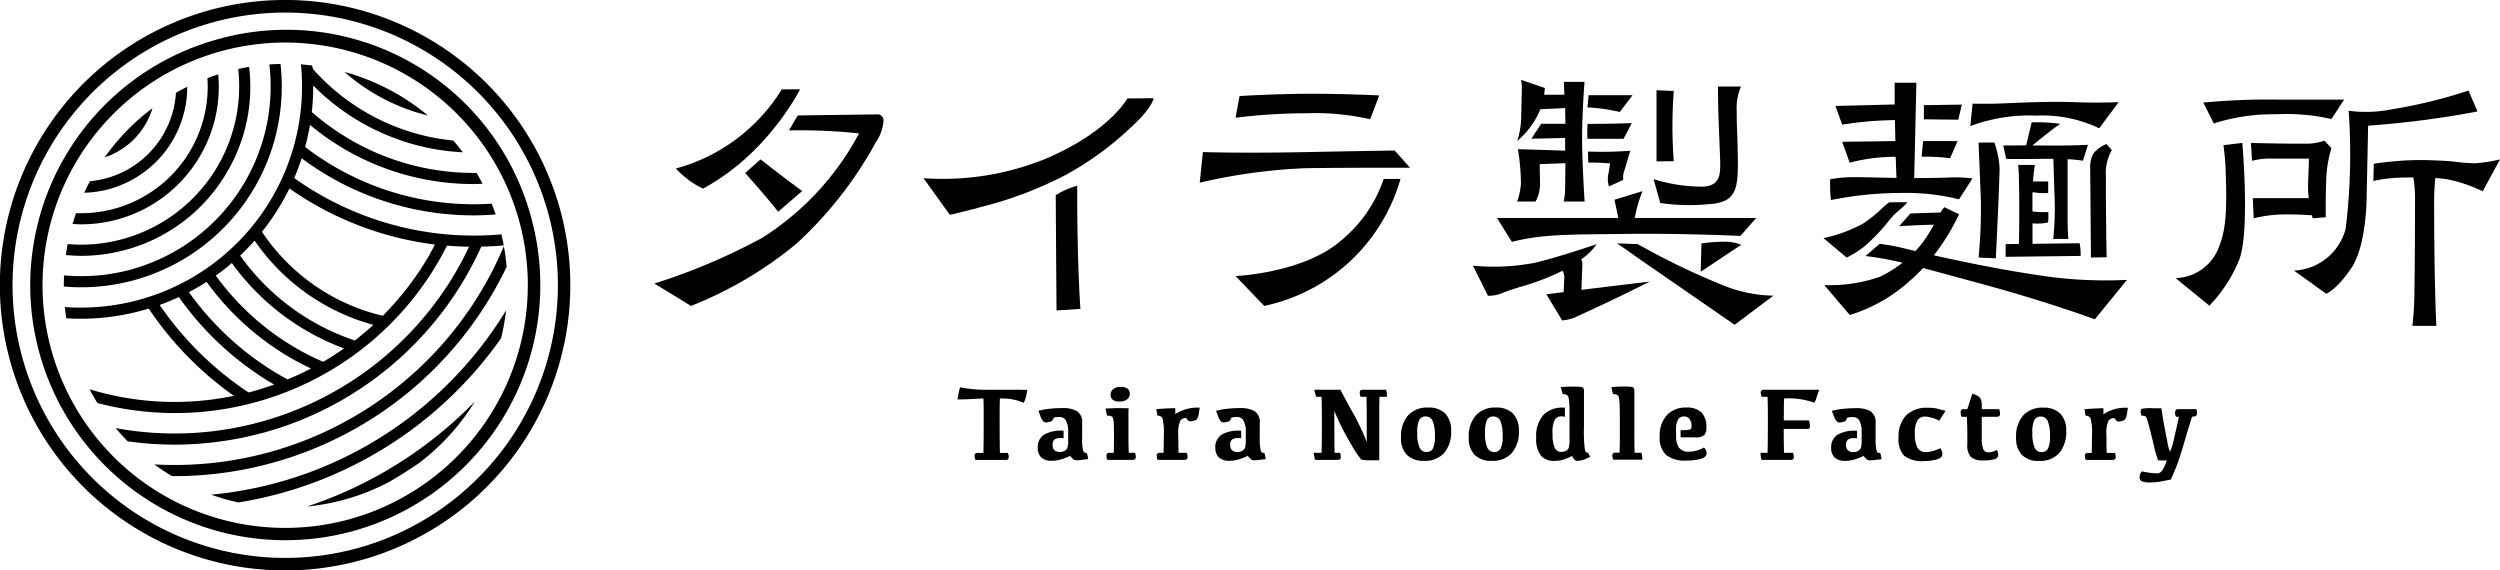 <svg xmlns="http://www.w3.org/2000/svg" width="149" height="34" viewBox="0 0 149 34">
  <g id="グループ_22553" data-name="グループ 22553" transform="translate(-26 -26)">
    <path id="パス_8036" data-name="パス 8036" d="M114.19,2.315a15.2,15.2,0,1,0,18.617,10.75A15.1,15.1,0,0,0,114.19,2.315m7.676,28.654A14.463,14.463,0,1,1,132.09,13.257a14.475,14.475,0,0,1-10.224,17.712M134.535,12.6a17,17,0,1,0-1.7,12.9,17.012,17.012,0,0,0,1.7-12.9m-2.34,12.526A16.251,16.251,0,0,1,104.048,8.873a16.251,16.251,0,0,1,28.146,16.254M105.964,13.37c-.173,0-.345-.011-.517-.022q.1-.327.207-.647a7.551,7.551,0,0,0,7.831-8.046q.318-.12.645-.223a8.206,8.206,0,0,1-8.167,8.938m1.635-2.093a6.307,6.307,0,0,1-1.455.21c.107-.233.223-.461.344-.687a5.654,5.654,0,0,0,5.122-5.268q.33-.188.673-.356a6.325,6.325,0,0,1-4.684,6.1m-.24-1.892a13.243,13.243,0,0,1,1.2-1.468c.027-.026.051-.054.077-.08a13.168,13.168,0,0,1,1.575-1.389,4.446,4.446,0,0,1-2.857,2.936m-1.407,5.863c-.3,0-.6-.019-.9-.046.031-.218.067-.435.108-.651A9.431,9.431,0,0,0,115.32,4.112q.326-.072.651-.126a10.011,10.011,0,0,1-1.286,6.216,10.01,10.01,0,0,1-6.116,4.7,10.107,10.107,0,0,1-2.617.347m20.672-8.367a11.69,11.69,0,0,1-4.966-2.593,13.285,13.285,0,0,1,4.966,2.593m-20.66,10.241c-.349,0-.7-.017-1.039-.047q0-.333.014-.663a11.243,11.243,0,0,0,3.945-.338,11.312,11.312,0,0,0,8.292-12.232q.332-.025.663-.033a11.961,11.961,0,0,1-11.875,13.313M131.285,18.5a13.173,13.173,0,0,1-.3,1.66A23.739,23.739,0,0,1,117.7,29.439a23.964,23.964,0,0,1-2.372.508,13.173,13.173,0,0,1-1.62-.464,23.248,23.248,0,0,0,3.82-.684,23.1,23.1,0,0,0,13.756-10.3m-.132-3.832q.113.62.166,1.237a21.93,21.93,0,0,1-14.1,11.718,22.025,22.025,0,0,1-5.705.756l-.138,0q-.544-.325-1.056-.7a21.285,21.285,0,0,0,20.836-13.009M116.73,25.815A20.054,20.054,0,0,0,129.806,14.7c.445-.011.891-.032,1.339-.075q-.061-.328-.139-.657a18.444,18.444,0,0,1-12.348-3.356q.249-.578.445-1.178a17.326,17.326,0,0,0,1.633,1.081,17.153,17.153,0,0,0,8.6,2.322c.442,0,.884-.023,1.327-.057-.073-.217-.155-.43-.239-.641a16.472,16.472,0,0,1-9.356-2.2,16.817,16.817,0,0,1-1.761-1.18q.176-.649.289-1.316A15.534,15.534,0,0,0,121.674,8.9a15.282,15.282,0,0,0,7.663,2.07c.182,0,.363-.012.545-.018-.114-.22-.235-.435-.36-.647a14.618,14.618,0,0,1-7.517-1.978,14.8,14.8,0,0,1-2.3-1.649,13.789,13.789,0,0,0,.086-1.579,13.586,13.586,0,0,0,2.823,2.177,13.435,13.435,0,0,0,6.094,1.8c-.182-.242-.374-.475-.572-.7A12.8,12.8,0,0,1,122.943,6.7,12.85,12.85,0,0,1,119.8,4.144a.568.568,0,0,1-.072-.244c-.057-.007-.114-.01-.171-.016h0c-.045,0-.088-.014-.133-.018v.006c-.122-.012-.244-.026-.366-.035A13.183,13.183,0,0,1,104.989,18.3q.033.335.083.67c.288.018.577.028.867.028a13.908,13.908,0,0,0,3.6-.477c.15-.04.3-.085.445-.13a20.032,20.032,0,0,0,5.077,5.2,17.331,17.331,0,0,1-8.6-.392c.148.28.3.554.468.82a18.1,18.1,0,0,0,4.606.6A18.186,18.186,0,0,0,116.245,24a18.1,18.1,0,0,0,11.057-8.5c.163-.283.313-.571.459-.86.437.037.877.057,1.319.063a19.392,19.392,0,0,1-12.52,10.466,19.314,19.314,0,0,1-8.546.345q.344.409.717.787a19.848,19.848,0,0,0,2.783.2,20.142,20.142,0,0,0,5.218-.691m-.657-2.451c-.045.012-.09.02-.136.032a19.393,19.393,0,0,1-5.3-5.217q.587-.211,1.144-.47a18.129,18.129,0,0,0,5.677,5.216c-.455.163-.917.312-1.39.439m2.191-.748c-.124-.067-.248-.131-.37-.2a17.479,17.479,0,0,1-5.509-5q.543-.285,1.052-.613a16.273,16.273,0,0,0,5.063,4.563c.381.22.771.414,1.164.6q-.683.356-1.4.653m2.12-1.051a15.709,15.709,0,0,1-1.553-.775,15.617,15.617,0,0,1-4.845-4.361q.5-.355.957-.75a14.4,14.4,0,0,0,4.495,4.06,14.608,14.608,0,0,0,2.191,1.029c-.4.284-.819.548-1.246.8m1.892-1.273a13.845,13.845,0,0,1-2.507-1.126,13.728,13.728,0,0,1-4.33-3.934q.451-.426.861-.891a12.607,12.607,0,0,0,7.077,5.019c-.355.326-.721.638-1.1.932m4.452-5.117a17.7,17.7,0,0,1-2.79,3.644,11.943,11.943,0,0,1-7.2-5.005,13.959,13.959,0,0,0,1.636-2.584,19.2,19.2,0,0,0,8.673,3.344c-.105.2-.208.4-.322.6M119.41,30.191a24.887,24.887,0,0,0,10.009-6.254,13.229,13.229,0,0,1-3.359,3.686q-.852.585-1.755,1.105a13.156,13.156,0,0,1-4.9,1.462" transform="translate(-75.122 26)"/>
    <g id="グループ_22527" data-name="グループ 22527" transform="translate(1801 3874)">
      <path id="パス_8037" data-name="パス 8037" d="M126.774,153.248a1.516,1.516,0,0,0-1.186.467,1.889,1.889,0,0,0-.422,1.313,1.428,1.428,0,0,0,.348,1.037,1.38,1.38,0,0,0,1.035.358,1.513,1.513,0,0,0,1.184-.466,1.894,1.894,0,0,0,.42-1.314,1.433,1.433,0,0,0-.347-1.037,1.378,1.378,0,0,0-1.034-.358m.29,2.449a.4.4,0,0,1-.37.2.442.442,0,0,1-.422-.266,2.123,2.123,0,0,1-.133-.887,1.635,1.635,0,0,1,.121-.766.405.405,0,0,1,.37-.2.442.442,0,0,1,.422.266,2.121,2.121,0,0,1,.134.887,1.629,1.629,0,0,1-.121.766" transform="translate(-1816.666 -3976.957)"/>
      <path id="パス_8038" data-name="パス 8038" d="M136.134,153.248a1.516,1.516,0,0,0-1.185.467,1.889,1.889,0,0,0-.422,1.313,1.426,1.426,0,0,0,.348,1.037,1.38,1.38,0,0,0,1.035.358,1.513,1.513,0,0,0,1.184-.466,1.894,1.894,0,0,0,.42-1.314,1.433,1.433,0,0,0-.347-1.037,1.378,1.378,0,0,0-1.034-.358m.29,2.449a.4.4,0,0,1-.37.2.442.442,0,0,1-.422-.266,2.123,2.123,0,0,1-.133-.887,1.635,1.635,0,0,1,.121-.766.405.405,0,0,1,.37-.2.442.442,0,0,1,.422.266,2.121,2.121,0,0,1,.134.887,1.629,1.629,0,0,1-.121.766" transform="translate(-1821.99 -3976.957)"/>
      <path id="パス_8039" data-name="パス 8039" d="M203.788,152.245v-.165a.968.968,0,0,0-.069-.468.619.619,0,0,0-.2-.168,1.46,1.46,0,0,0-.291-.119l-.3.921h-.215a.19.19,0,0,0-.14.043.211.211,0,0,0-.041.147.678.678,0,0,0,.055.266h.313q.031.578.031,1.083v.533a1.067,1.067,0,0,0,.216.783,1.047,1.047,0,0,0,.723.2,2.367,2.367,0,0,0,.682-.072.277.277,0,0,0,.219-.28.441.441,0,0,0-.088-.272,1.073,1.073,0,0,1-.505.145.318.318,0,0,1-.3-.2,1.917,1.917,0,0,1-.089-.716V152.7h.881a.251.251,0,0,0,.165-.04.212.212,0,0,0,.044-.156.655.655,0,0,0-.053-.26Z" transform="translate(-1860.677 -3975.86)"/>
      <path id="パス_8040" data-name="パス 8040" d="M211.811,153.26a1.516,1.516,0,0,0-1.186.467,1.889,1.889,0,0,0-.422,1.313,1.426,1.426,0,0,0,.348,1.037,1.38,1.38,0,0,0,1.035.358,1.513,1.513,0,0,0,1.184-.466,1.894,1.894,0,0,0,.42-1.314,1.433,1.433,0,0,0-.347-1.037,1.377,1.377,0,0,0-1.034-.358m.29,2.449a.4.4,0,0,1-.37.2.442.442,0,0,1-.422-.266,2.123,2.123,0,0,1-.133-.887,1.634,1.634,0,0,1,.121-.766.405.405,0,0,1,.37-.2.442.442,0,0,1,.422.266,2.121,2.121,0,0,1,.134.887,1.63,1.63,0,0,1-.121.766" transform="translate(-1865.044 -3976.964)"/>
      <path id="パス_8041" data-name="パス 8041" d="M67.665,150.581H65.6a7.034,7.034,0,0,1-1.589-.15,1.3,1.3,0,0,0-.088.315l-.005,0-.073.408h.347q.132,0,1.2-.058.016.3.016,1.2,0,1.657-.019,2.049h-.344a.206.206,0,0,0-.134.038.148.148,0,0,0-.047.121.686.686,0,0,0,.055.26H66.73a.168.168,0,0,0,.128-.043.218.218,0,0,0,.04-.15.5.5,0,0,0-.055-.227h-.469q-.015-.391-.016-2.046,0-.9.016-1.2h.077a3.208,3.208,0,0,1,1.335.26,1,1,0,0,0,.138-.369l.009.007.073-.408h-.34" transform="translate(-1781.779 -3975.351)"/>
      <path id="パス_8042" data-name="パス 8042" d="M77.888,156.1a.349.349,0,0,0-.032-.116.166.166,0,0,1-.209-.121,3.317,3.317,0,0,1-.059-.83v-.811a.769.769,0,0,0-.307-.717,1.639,1.639,0,0,0-.847-.185,7.08,7.08,0,0,0-.856.049,3.2,3.2,0,0,0-.384.063h0l-.213.048.1.266h0a1.147,1.147,0,0,0,.05.135.759.759,0,0,0,.162.248.307.307,0,0,0,.271.027,1.439,1.439,0,0,0,.212-.055,1.168,1.168,0,0,0,.128-.214,1.419,1.419,0,0,1,.307-.037.451.451,0,0,1,.387.173,1.268,1.268,0,0,1,.156.644v.661a1.172,1.172,0,0,1-.04.338.335.335,0,0,1-.167.2.594.594,0,0,1-.293.07.438.438,0,0,1-.318-.105.419.419,0,0,1-.109-.314.392.392,0,0,1,.111-.324.609.609,0,0,1,.368-.086c.059,0,.117,0,.175.009v-.45H76.42a1.979,1.979,0,0,0-1.123.251.875.875,0,0,0-.356.768.773.773,0,0,0,.207.575.9.9,0,0,0,.652.2,1.893,1.893,0,0,0,.555-.09,3.339,3.339,0,0,0,.525-.206.792.792,0,0,0,.221.235.491.491,0,0,0,.194.031,1.575,1.575,0,0,0,.184-.013v0l.47-.057-.053-.27Z" transform="translate(-1788.091 -3976.998)"/>
      <path id="パス_8043" data-name="パス 8043" d="M102.444,156.1a.349.349,0,0,0-.032-.116.166.166,0,0,1-.209-.121,3.319,3.319,0,0,1-.059-.83v-.811a.769.769,0,0,0-.307-.717,1.639,1.639,0,0,0-.847-.185,7.079,7.079,0,0,0-.856.049,3.2,3.2,0,0,0-.384.063h0l-.213.048.1.266h0a1.149,1.149,0,0,0,.05.135.759.759,0,0,0,.162.248.307.307,0,0,0,.271.027,1.439,1.439,0,0,0,.212-.055,1.167,1.167,0,0,0,.128-.214,1.419,1.419,0,0,1,.306-.037.451.451,0,0,1,.387.173,1.268,1.268,0,0,1,.157.644v.661a1.171,1.171,0,0,1-.04.338.335.335,0,0,1-.167.2.594.594,0,0,1-.293.07.438.438,0,0,1-.318-.105.419.419,0,0,1-.109-.314.392.392,0,0,1,.111-.324.609.609,0,0,1,.368-.086c.059,0,.117,0,.175.009v-.45h-.062a1.979,1.979,0,0,0-1.123.251.875.875,0,0,0-.356.768.773.773,0,0,0,.207.575.9.9,0,0,0,.652.2,1.894,1.894,0,0,0,.555-.09,3.338,3.338,0,0,0,.525-.206.791.791,0,0,0,.221.235.491.491,0,0,0,.194.031,1.575,1.575,0,0,0,.184-.013v0l.47-.057-.053-.27Z" transform="translate(-1802.062 -3976.998)"/>
      <path id="パス_8044" data-name="パス 8044" d="M187.587,156.112a.349.349,0,0,0-.032-.116.166.166,0,0,1-.209-.121,3.316,3.316,0,0,1-.059-.83v-.811a.769.769,0,0,0-.307-.717,1.639,1.639,0,0,0-.847-.185,7.082,7.082,0,0,0-.856.049,3.21,3.21,0,0,0-.384.063h0l-.213.048.1.266h0a1.145,1.145,0,0,0,.05.134.757.757,0,0,0,.162.248.307.307,0,0,0,.271.028,1.431,1.431,0,0,0,.212-.055,1.14,1.14,0,0,0,.128-.214,1.419,1.419,0,0,1,.307-.037.451.451,0,0,1,.387.173,1.269,1.269,0,0,1,.156.644v.661a1.17,1.17,0,0,1-.04.338.334.334,0,0,1-.167.2.594.594,0,0,1-.293.07.438.438,0,0,1-.318-.105.419.419,0,0,1-.109-.314.392.392,0,0,1,.111-.324.609.609,0,0,1,.368-.086c.059,0,.117,0,.175.009v-.45h-.062a1.979,1.979,0,0,0-1.123.251.875.875,0,0,0-.356.768.773.773,0,0,0,.207.575.9.9,0,0,0,.652.2,1.893,1.893,0,0,0,.555-.09,3.336,3.336,0,0,0,.525-.206.791.791,0,0,0,.221.235.492.492,0,0,0,.194.031,1.569,1.569,0,0,0,.184-.013v0l.47-.057-.053-.27Z" transform="translate(-1850.5 -3977.005)"/>
      <path id="パス_8045" data-name="パス 8045" d="M85.537,151.253a.7.7,0,0,0,.472-.132.423.423,0,0,0,.148-.33.379.379,0,0,0-.122-.292.62.62,0,0,0-.418-.112.675.675,0,0,0-.444.13.412.412,0,0,0-.157.332.373.373,0,0,0,.123.3.61.61,0,0,0,.4.106" transform="translate(-1793.823 -3975.326)"/>
      <path id="パス_8046" data-name="パス 8046" d="M85.7,155.988q-.015-.392-.019-.835v-1.505c0-.11.012-.314.012-.314l-.525-.007h-.081c-.124,0-.225,0-.313.008h0l-.458.015.066.322h0a.347.347,0,0,0,.041.106.74.74,0,0,1,.224.026.19.19,0,0,1,.113.128,1.187,1.187,0,0,1,.047.324q.011.222.011.9,0,.444-.015.835h-.252a.2.2,0,0,0-.138.041.181.181,0,0,0-.043.136.635.635,0,0,0,.053.242H85.9a.255.255,0,0,0,.173-.043.2.2,0,0,0,.044-.15.488.488,0,0,0-.052-.226Z" transform="translate(-1793.425 -3977.002)"/>
      <path id="パス_8047" data-name="パス 8047" d="M93.924,153.255h-.212a2.287,2.287,0,0,0-.552.08,2.766,2.766,0,0,0-.7.306,2,2,0,0,0,0-.355c-.482.015-.791.03-.932.046l-.192.016.034.218h0a.6.6,0,0,0,.047.171.292.292,0,0,1,.284.156,3.356,3.356,0,0,1,.081,1.013q0,.593-.016,1.043h-.224a.2.2,0,0,0-.138.041.184.184,0,0,0-.043.136.608.608,0,0,0,.055.242h1.564a.255.255,0,0,0,.173-.043.2.2,0,0,0,.045-.15.46.46,0,0,0-.056-.226h-.482q-.015-.45-.015-1.071a1.742,1.742,0,0,1,.121-.842.407.407,0,0,1,.348-.164,1.278,1.278,0,0,0,.173.2.9.9,0,0,0,.426-.089.415.415,0,0,0,.125-.234,1.4,1.4,0,0,0,.031-.145h0v0c0-.025.007-.049.01-.072Z" transform="translate(-1797.419 -3976.961)"/>
      <path id="パス_8048" data-name="パス 8048" d="M222.246,153.267h-.212a2.289,2.289,0,0,0-.552.08,2.765,2.765,0,0,0-.7.306,1.993,1.993,0,0,0,0-.355c-.482.014-.791.03-.932.046l-.192.016.034.218h0a.6.6,0,0,0,.047.171.292.292,0,0,1,.284.156,3.356,3.356,0,0,1,.081,1.013q0,.593-.016,1.043h-.224a.2.2,0,0,0-.138.041.184.184,0,0,0-.043.136.608.608,0,0,0,.055.242h1.564a.255.255,0,0,0,.173-.043.2.2,0,0,0,.045-.15.46.46,0,0,0-.056-.226h-.482q-.016-.45-.015-1.071a1.742,1.742,0,0,1,.121-.842.407.407,0,0,1,.348-.164,1.276,1.276,0,0,0,.173.205.579.579,0,0,0,.189-.012.573.573,0,0,0,.238-.077.415.415,0,0,0,.125-.234,1.4,1.4,0,0,0,.031-.145h0v0c0-.025.007-.049.01-.073Z" transform="translate(-1870.423 -3976.968)"/>
      <path id="パス_8049" data-name="パス 8049" d="M117.434,150.963a.538.538,0,0,0-.047-.183h-1.38a.209.209,0,0,0-.135.038.155.155,0,0,0-.046.124.718.718,0,0,0,.052.257h.347q.018.391.018,1.288v1.41a13.894,13.894,0,0,0-.779-1.661q-.38-.67-.791-1.456h-1.558l.076.294h0a.767.767,0,0,0,.04.126h.316q.019.391.022,1.288,0,1.657-.019,2.049h-.476l.047.244h0a.709.709,0,0,0,.046.176h1.366a.163.163,0,0,0,.125-.043.217.217,0,0,0,.04-.15.521.521,0,0,0-.052-.227h-.319q-.016-.391-.016-2.5a14.633,14.633,0,0,0,.991,1.976,6.3,6.3,0,0,0,.613.927,2.052,2.052,0,0,0,.549.042h.525v-.406h0c0-.013,0-.024,0-.038V152.49q0-.9.013-1.291h.45l-.016-.238Z" transform="translate(-1809.785 -3975.55)"/>
      <path id="パス_8050" data-name="パス 8050" d="M147,154.372a.389.389,0,0,0-.042-.08c-.09.018-.154-.04-.193-.176a7.376,7.376,0,0,1-.058-1.274v-2.169a.874.874,0,0,0-.017-.2c-.011-.047-.056-.079-.136-.1a2.5,2.5,0,0,0-.445-.026c-.207,0-.358,0-.465.013l-.318.013.081.294a.652.652,0,0,0,.042.129.54.54,0,0,1,.219.038.236.236,0,0,1,.118.168,1.721,1.721,0,0,1,.046.311q.012.181.013.3v1.875a1.827,1.827,0,0,1-.041.5.344.344,0,0,1-.16.18.564.564,0,0,1-.289.069.409.409,0,0,1-.4-.265,2.045,2.045,0,0,1-.119-.8,1.715,1.715,0,0,1,.136-.853.453.453,0,0,1,.4-.2.849.849,0,0,1,.2.031V151.6h-.117a1.553,1.553,0,0,0-1.165.439,1.87,1.87,0,0,0-.428,1.351,1.6,1.6,0,0,0,.282,1.075,1.031,1.031,0,0,0,.8.31,1.931,1.931,0,0,0,.485-.062,2.755,2.755,0,0,0,.568-.234,1.075,1.075,0,0,0,.176.248.238.238,0,0,0,.155.049,1.342,1.342,0,0,0,.422-.095,1.092,1.092,0,0,0,.112-.047h0l.214-.1-.079-.16Z" transform="translate(-1827.303 -3975.306)"/>
      <path id="パス_8051" data-name="パス 8051" d="M156.078,154.487a.479.479,0,0,0-.049-.2h-.393q-.015-.391-.015-1.266v-2.352a.906.906,0,0,0-.017-.2c-.012-.047-.057-.079-.137-.1a2.462,2.462,0,0,0-.445-.026c-.2,0-.347,0-.453.012h0l-.318.022.067.279h0a.635.635,0,0,0,.043.139.536.536,0,0,1,.219.038.234.234,0,0,1,.119.168,2.7,2.7,0,0,1,.046.485q.013.355.012,1.744,0,.663-.018,1.055h-.252a.2.2,0,0,0-.138.041.184.184,0,0,0-.043.136.61.61,0,0,0,.056.242h1.5c.011,0,.018,0,.028,0v0h.211l-.021-.225Z" transform="translate(-1833.213 -3975.306)"/>
      <path id="パス_8052" data-name="パス 8052" d="M162.683,155.88a.712.712,0,0,1-.6-.228,1.069,1.069,0,0,1-.181-.628l-.006-.422a1.253,1.253,0,0,1,.122-.639.389.389,0,0,1,.347-.184.4.4,0,0,1,.335.152.669.669,0,0,1,.12.426.3.3,0,0,1-.031.158c-.02.031-.091.054-.21.067-.1.011-.241.016-.41.018v.424h.875a.761.761,0,0,0,.536-.132.635.635,0,0,0,.123-.441,1.251,1.251,0,0,0-.288-.913,1.268,1.268,0,0,0-.926-.289,1.487,1.487,0,0,0-1.14.454,1.77,1.77,0,0,0-.425,1.259,1.424,1.424,0,0,0,.377,1.11,1.8,1.8,0,0,0,1.212.336,3.309,3.309,0,0,0,.845-.1q.36-.1.36-.341a.465.465,0,0,0-.159-.337,1.813,1.813,0,0,1-.871.245" transform="translate(-1837.005 -3976.958)"/>
      <path id="パス_8053" data-name="パス 8053" d="M178.357,150.78h-3.3a.209.209,0,0,0-.135.038.155.155,0,0,0-.046.124.682.682,0,0,0,.055.257h.35q.019.391.019,1.288,0,1.657-.019,2.049h-.426l.027.239,0,0a.708.708,0,0,0,.047.183h1.749a.169.169,0,0,0,.129-.043.22.22,0,0,0,.04-.15.527.527,0,0,0-.052-.227h-.531q-.016-.312-.019-1.422h1.384a.2.2,0,0,0,.138-.035.194.194,0,0,0,.037-.139,1.084,1.084,0,0,0-.053-.336H176.25q0-1.013.019-1.313h.147a4.465,4.465,0,0,1,1.651.26,1.041,1.041,0,0,0,.107-.223h0l0-.012h0Z" transform="translate(-1844.935 -3975.55)"/>
      <path id="パス_8054" data-name="パス 8054" d="M195.544,153.789a2.006,2.006,0,0,1,.829.251.734.734,0,0,0,.057-.1l.006.008.313-.5-.493-.128h0a2.22,2.22,0,0,0-.552-.052,1.728,1.728,0,0,0-1.315.465,1.847,1.847,0,0,0-.44,1.321,1.422,1.422,0,0,0,.338,1.075,1.744,1.744,0,0,0,1.187.313,2.684,2.684,0,0,0,.761-.1q.325-.1.325-.295a.628.628,0,0,0-.129-.373,2.036,2.036,0,0,1-.819.236.563.563,0,0,1-.541-.271,1.78,1.78,0,0,1-.149-.83,1.49,1.49,0,0,1,.152-.79.529.529,0,0,1,.471-.225" transform="translate(-1855.796 -3976.964)"/>
      <path id="パス_8055" data-name="パス 8055" d="M230.63,153.393h-1.043a.2.2,0,0,0-.155.054.258.258,0,0,0-.047.173.488.488,0,0,0,.055.226h.166q-.034.27-.256,1.176a4.486,4.486,0,0,1-.262.907,2.4,2.4,0,0,1-.177-.672q-.136-.671-.222-1.163c-.009-.049-.016-.089-.024-.133h0l-.094-.618h-.352c-.06,0-.125-.008-.206-.008a3.58,3.58,0,0,0-.555.026.15.15,0,0,0-.126.167.742.742,0,0,0,.052.257.619.619,0,0,1,.212.026.2.2,0,0,1,.1.128q.037.1.1.323t.3,1.188a6.513,6.513,0,0,0,.276.988,2.963,2.963,0,0,0,.52.008q-.24.755-.535.774a4.02,4.02,0,0,1-.953-.12.552.552,0,0,0-.132.358.243.243,0,0,0,.129.234,1.3,1.3,0,0,0,.528.069,3.189,3.189,0,0,0,.648-.064v0l.56-.107.253-.6c.012-.028.025-.058.038-.089l.023-.055h0c.12-.3.261-.722.422-1.272q.437-1.49.532-1.738h.056a.264.264,0,0,0,.181-.049.249.249,0,0,0,.052-.184.466.466,0,0,0-.055-.22" transform="translate(-1874.751 -3977.009)"/>
      <path id="パス_8056" data-name="パス 8056" d="M26.524,115.035a5.428,5.428,0,0,1-1.614-1.2,10.718,10.718,0,0,0,6.314-4.718h1.092a15.986,15.986,0,0,1-2.618,3.51,13.5,13.5,0,0,1-3.174,2.41" transform="translate(-1759.628 -3951.791)"/>
      <path id="パス_8057" data-name="パス 8057" d="M34.491,119.638l.919-.811s1.188.946,2.477,1.888l-1.426,1.232s-.824-1.035-1.97-2.309" transform="translate(-1765.079 -3957.329)"/>
      <path id="パス_8058" data-name="パス 8058" d="M34.138,113.721a34.045,34.045,0,0,0-4.178-.178l.522-.891,4.8-.065s.313.017.313.408a2.609,2.609,0,0,1-.461,1.26,23.393,23.393,0,0,1-4.714,6.025,23.189,23.189,0,0,1-6.3,3.724l-2.184-1.335a36.481,36.481,0,0,0,6.412-2.714,16.576,16.576,0,0,0,5.789-6.234" transform="translate(-1757.937 -3953.771)"/>
      <path id="パス_8059" data-name="パス 8059" d="M60.712,117.3l-1.567-2.181a16.223,16.223,0,0,0,7.338-1.181c3.765-1.616,4.812-3.571,4.812-3.571l1.57-.012s-.095.563-1.187,1.572a18.462,18.462,0,0,1-4.083,3.013,23.129,23.129,0,0,1-4.909,1.87c-1.824.481-1.975.49-1.975.49" transform="translate(-1779.105 -3952.5)"/>
      <path id="パス_8060" data-name="パス 8060" d="M77.473,129.915l-.047-6.867a4.875,4.875,0,0,1,1.282-.563s-.029,4.038.19,7.341Z" transform="translate(-1789.505 -3959.415)"/>
      <path id="パス_8061" data-name="パス 8061" d="M97.337,119.521l.189-1.825s2.2.082,6.322,0,5.111-.089,5.111-.089l.91,1.024s-3.227-.011-6.179.026a33.446,33.446,0,0,0-6.354.865" transform="translate(-1800.833 -3956.634)"/>
      <path id="パス_8062" data-name="パス 8062" d="M102.292,111.157l.238-1.291s2.138-.13,4.182-.135,4.142.1,4.142.1l-.539,1.42a14.688,14.688,0,0,0-3.81-.357,33.522,33.522,0,0,0-4.213.268" transform="translate(-1803.652 -3952.143)"/>
      <path id="パス_8063" data-name="パス 8063" d="M111.122,121.543h1A10.76,10.76,0,0,1,104,129.11l-1.709-1.781s4.079-.165,6.314-2.137a8.092,8.092,0,0,0,2.516-3.65" transform="translate(-1803.652 -3958.878)"/>
      <path id="パス_8064" data-name="パス 8064" d="M141.225,111.444a4.811,4.811,0,0,0,.239-1.467c.023-.906.041-1.713.041-1.713a1.7,1.7,0,0,0-.057-.47l1.429.489-.044.4h1.205l-.031-.765h1.231s-.172,2.216-.142,3.791.148,3.339.148,3.339h-1.25a3.081,3.081,0,0,0,.085-.62c.01-.336.02-1.665.02-1.665l-1.534.06.022,1.151a2.134,2.134,0,0,1-.267,1.074h-1.095a4.125,4.125,0,0,0,.226-1.1,13.958,13.958,0,0,0-.181-2.02l2.813.089v-.756l-2.01.044.581-.89H144.1l-.015-.935-1.477.068a4.9,4.9,0,0,1-1.381,1.89" transform="translate(-1825.801 -3951.038)"/>
      <path id="パス_8065" data-name="パス 8065" d="M150.941,110.653l.069-.725h2.619l-.759,1a10.865,10.865,0,0,0-1.929-.272" transform="translate(-1831.329 -3952.255)"/>
      <path id="パス_8066" data-name="パス 8066" d="M150.936,113.846a7.529,7.529,0,0,0-.009.891h2.152l.491-.935s-1.31.045-2.634.045" transform="translate(-1831.315 -3954.463)"/>
      <path id="パス_8067" data-name="パス 8067" d="M151.029,118.343l-.021-.661a23.247,23.247,0,0,0,2.525-.048l-.361,1.2a1.111,1.111,0,0,0-.058.536l-.853.389a1.493,1.493,0,0,1-.022-.8l.089-.57s-.642-.059-1.3-.047" transform="translate(-1831.367 -3956.649)"/>
      <path id="パス_8068" data-name="パス 8068" d="M160.49,113.483v-4.239l1.027.045a27.986,27.986,0,0,0,0,4.184Z" transform="translate(-1836.761 -3951.865)"/>
      <path id="パス_8069" data-name="パス 8069" d="M160.478,115.67l-.4-1.424a9.777,9.777,0,0,0,2.984.448c.948-.069.991-.7.989-1.349s-.138-2.923-.134-4.619h1.372a3.232,3.232,0,0,0-.256,1.443c0,.975.043,1.3.068,2.811s-.117,1.855-.316,2.167c-.348.529-1.1.568-1.526.6a11.752,11.752,0,0,1-2.78-.079" transform="translate(-1836.526 -3951.57)"/>
      <path id="パス_8070" data-name="パス 8070" d="M139.321,126.258l-.893-1.424h7.234l-.228-1.086,1.67-.514a7.729,7.729,0,0,0-.46,1.6h7.234l-.938,1.068s-3.508-.162-6.787-.12-5.009,0-6.831.477" transform="translate(-1824.21 -3959.842)"/>
      <path id="パス_8071" data-name="パス 8071" d="M141.577,133.306l.055-1.48a.625.625,0,0,0-.069-.342,3.291,3.291,0,0,0,.917-.9s-2.054.712-3.66,1.106a13.024,13.024,0,0,1-3.707.177l.893,1.789a2.031,2.031,0,0,0,.947-.2c.53-.2,1.173-.383,1.173-.383a13.862,13.862,0,0,0,2.324-.906l0,0a.811.811,0,0,1,.1.52c-.011.384-.034.747-.034.747l.011.006-1.038.128.938,1.558a2.5,2.5,0,0,0,.8-.193c.326-.162.593-.266,1.878-.875s2.545-1.246,2.545-1.246Z" transform="translate(-1822.324 -3964.031)"/>
      <path id="パス_8072" data-name="パス 8072" d="M155,130.477l1.25.045a42.877,42.877,0,0,0,5.1,2.461,8.294,8.294,0,0,0,2.984.61l-2.313,1.736-5.867-4.054s-.626-.461-1.152-.8" transform="translate(-1833.638 -3963.972)"/>
      <path id="パス_8073" data-name="パス 8073" d="M166.6,132.033l.044-1.692a10.76,10.76,0,0,1,1.47-.1,2.538,2.538,0,0,1,.9.185Z" transform="translate(-1840.238 -3963.836)"/>
      <path id="パス_8074" data-name="パス 8074" d="M191.368,113.861c-.664.02-1.288.026-1.871.025l.131-5.679h-1.295V109.5l-3.528.089.4,1.113a20.99,20.99,0,0,1,3.144-.269l.026,1.248-3.17.044.447,1.246a10.57,10.57,0,0,1,2.742-.352l.047,1.26c-.944-.015-1.721-.041-2.261-.047a9.092,9.092,0,0,0-1.689.119,8.213,8.213,0,0,0,.045,1.246,21.384,21.384,0,0,1,4.241-.423,12.956,12.956,0,0,1,3.394.379l.8-1.246a9.138,9.138,0,0,0-1.61-.045" transform="translate(-1850.411 -3951.274)"/>
      <path id="パス_8075" data-name="パス 8075" d="M197.454,112.115v-.846l2.261-.035-.212.9s-1.178-.016-2.049-.023" transform="translate(-1857.79 -3953)"/>
      <path id="パス_8076" data-name="パス 8076" d="M197.143,117.222l.087-.935,2.057,0-.447,1.022a12,12,0,0,0-1.7-.089" transform="translate(-1857.614 -3955.881)"/>
      <path id="パス_8077" data-name="パス 8077" d="M184.959,128.074l-1.385-1.157a8.881,8.881,0,0,0,2.322-.846,7.629,7.629,0,0,0,1.191-.952,3.008,3.008,0,0,1,.416-.339h1.072a4.184,4.184,0,0,1-.451.444,3.759,3.759,0,0,0-.632.632,11.355,11.355,0,0,1-1.452,1.531,5.782,5.782,0,0,1-1.081.687" transform="translate(-1849.894 -3960.724)"/>
      <path id="パス_8078" data-name="パス 8078" d="M196.044,129.456c-2.133-.329-4.316-.785-5.832-1.126a12.665,12.665,0,0,0,1.5-2.448l-.875-.419a1.283,1.283,0,0,0-.224.315l-1.8.06-.67.757c1.038-.064,1.706-.083,2.071-.087-.08.139-.172.3-.285.487a6.3,6.3,0,0,1-.818,1.082c-.378-.09-.657-.158-.789-.192a11.312,11.312,0,0,0-1.344-.236l-.845.725a18.025,18.025,0,0,1,2.211.4,7.379,7.379,0,0,1-1.363.842,9.173,9.173,0,0,1-3.3.49l1.518,1.781a9.465,9.465,0,0,0,3.621-2.07,9.954,9.954,0,0,0,.75-.73c.59.159,1.71.462,3.791,1.031,3.785,1.035,6.443,2.028,6.443,2.028l1.916-2.351a26.082,26.082,0,0,1-5.673-.343" transform="translate(-1849.953 -3961.114)"/>
      <path id="パス_8079" data-name="パス 8079" d="M203.876,112.3l.134-1.335s.832.013,1.334,0,1.642-.076,2.866-.1c1.2-.022,1.422,0,2.429.027s2.078-.018,2.078-.018l-1.161,1.558a7.846,7.846,0,0,0-3.743-.756,10.106,10.106,0,0,0-3.937.622" transform="translate(-1861.444 -3952.786)"/>
      <path id="パス_8080" data-name="パス 8080" d="M205.015,123.349a29.527,29.527,0,0,0,.134-3.508c-.063-1.58-.134-3.348-.134-3.348h.938a5.329,5.329,0,0,1,.313,1.472c.011.665-.223,5.428-.223,5.428Z" transform="translate(-1862.092 -3955.999)"/>
      <path id="パス_8081" data-name="パス 8081" d="M213.179,115.961l.3-.946s-.929.06-2.552.044l-.762-.005c.466-.382,1.183-.959,1.661-1.285a9.329,9.329,0,0,0-1.7-.089l-.332,1.373c-.891,0-1.364.006-1.364.006l.179.8s.951.015,2.374-.01c.154,0,.3,0,.435,0,.009.282.026.866.062,2.011a18.313,18.313,0,0,1-.069,2.765h.9c-.043-.483-.045-1.189-.045-1.189v-3.562a8.789,8.789,0,0,1,.906.088" transform="translate(-1864.037 -3954.386)"/>
      <path id="パス_8082" data-name="パス 8082" d="M213.15,124.268l-2.8.034c0-.227,0-.663,0-1.22a2.962,2.962,0,0,0,.933-.055,5.845,5.845,0,0,0,.01-.621,5.037,5.037,0,0,1-.947-.036c0-.173,0-.352,0-.535,0-.221,0-.421.006-.611a4.6,4.6,0,0,0,.931.053c.009-.312,0-.692,0-.692h-.9a8.531,8.531,0,0,1,.112-.983h-1c.04.352.044.767.044.767.041,1.683.017,3.288,0,3.942l-.789.009v.757l4.468-.053a3.123,3.123,0,0,0-.061-.757" transform="translate(-1864.213 -3957.771)"/>
      <path id="パス_8083" data-name="パス 8083" d="M220.491,123.469l-.045-5.4a1.578,1.578,0,0,1,.2-.811,1.975,1.975,0,0,1,.77-.556l.321.362a2.79,2.79,0,0,0-.35,1.625c-.022,1.234.038,4.76.038,4.76Z" transform="translate(-1870.871 -3956.119)"/>
      <path id="パス_8084" data-name="パス 8084" d="M236.713,111.963l-.625-1.246a40.526,40.526,0,0,1,4.477-.178h3.917l-.759,1.157a12.288,12.288,0,0,0-3.322-.281,11.389,11.389,0,0,0-3.689.548" transform="translate(-1879.77 -3952.603)"/>
      <path id="パス_8085" data-name="パス 8085" d="M235.113,116.679l1.116-.134s.477,5.359-.2,7.008a8.624,8.624,0,0,1-1.761,2.693l-2.015-1.644a2.835,2.835,0,0,0,2.59-1.862c.373-.978.487-1.888.4-4.391a14.579,14.579,0,0,0-.137-1.671" transform="translate(-1877.589 -3956.028)"/>
      <path id="パス_8086" data-name="パス 8086" d="M247.467,116.68l-.417-.445a3.433,3.433,0,0,1-.909.178c-1.659.013-3.472-.045-3.472-.045l.065,1.068a4.249,4.249,0,0,1,1.161-.134h2.233s-.006.347-.052,1.45a5.956,5.956,0,0,0,.038.909h-3.334l.056,1.2a7.88,7.88,0,0,1,1.932-.231c.761,0,1.278.032,1.534.053.03.113.05.178.05.178l.778-.063s-.019-1.005.026-2.186a7.143,7.143,0,0,1,.313-1.935" transform="translate(-1883.514 -3955.851)"/>
      <path id="パス_8087" data-name="パス 8087" d="M250.54,121.4l-1.92-1.38a3.34,3.34,0,0,0,3.081-2.493,36.621,36.621,0,0,0,.178-7.033,7.688,7.688,0,0,0,2.513-.075,30.024,30.024,0,0,0,4.631-1.127l.535,1.246a56.786,56.786,0,0,1-6.519.846l-.089,4.318s-.011,2.813-.893,4.14-1.518,1.558-1.518,1.558" transform="translate(-1886.899 -3951.894)"/>
      <path id="パス_8088" data-name="パス 8088" d="M265.606,119.057a11.562,11.562,0,0,1-1.242-.1c-.022,0-.215-.044-1.667-.089a18.7,18.7,0,0,0-3.073.22l-.025,1.026a8.774,8.774,0,0,1,1.357-.19s.446-.019,1.026-.021a7.381,7.381,0,0,1,.1,1.059s0,3.753-.035,5.511a19.059,19.059,0,0,1-.122,2.278h1.429c-.118-2.286-.134-6.158-.134-7.32,0-.667.037-1.175.069-1.493a6.832,6.832,0,0,1,.792.09,9.128,9.128,0,0,1,2.035.7l1.033-1.9a9.062,9.062,0,0,1-1.54.233" transform="translate(-1893.146 -3957.328)"/>
    </g>
  </g>
</svg>
